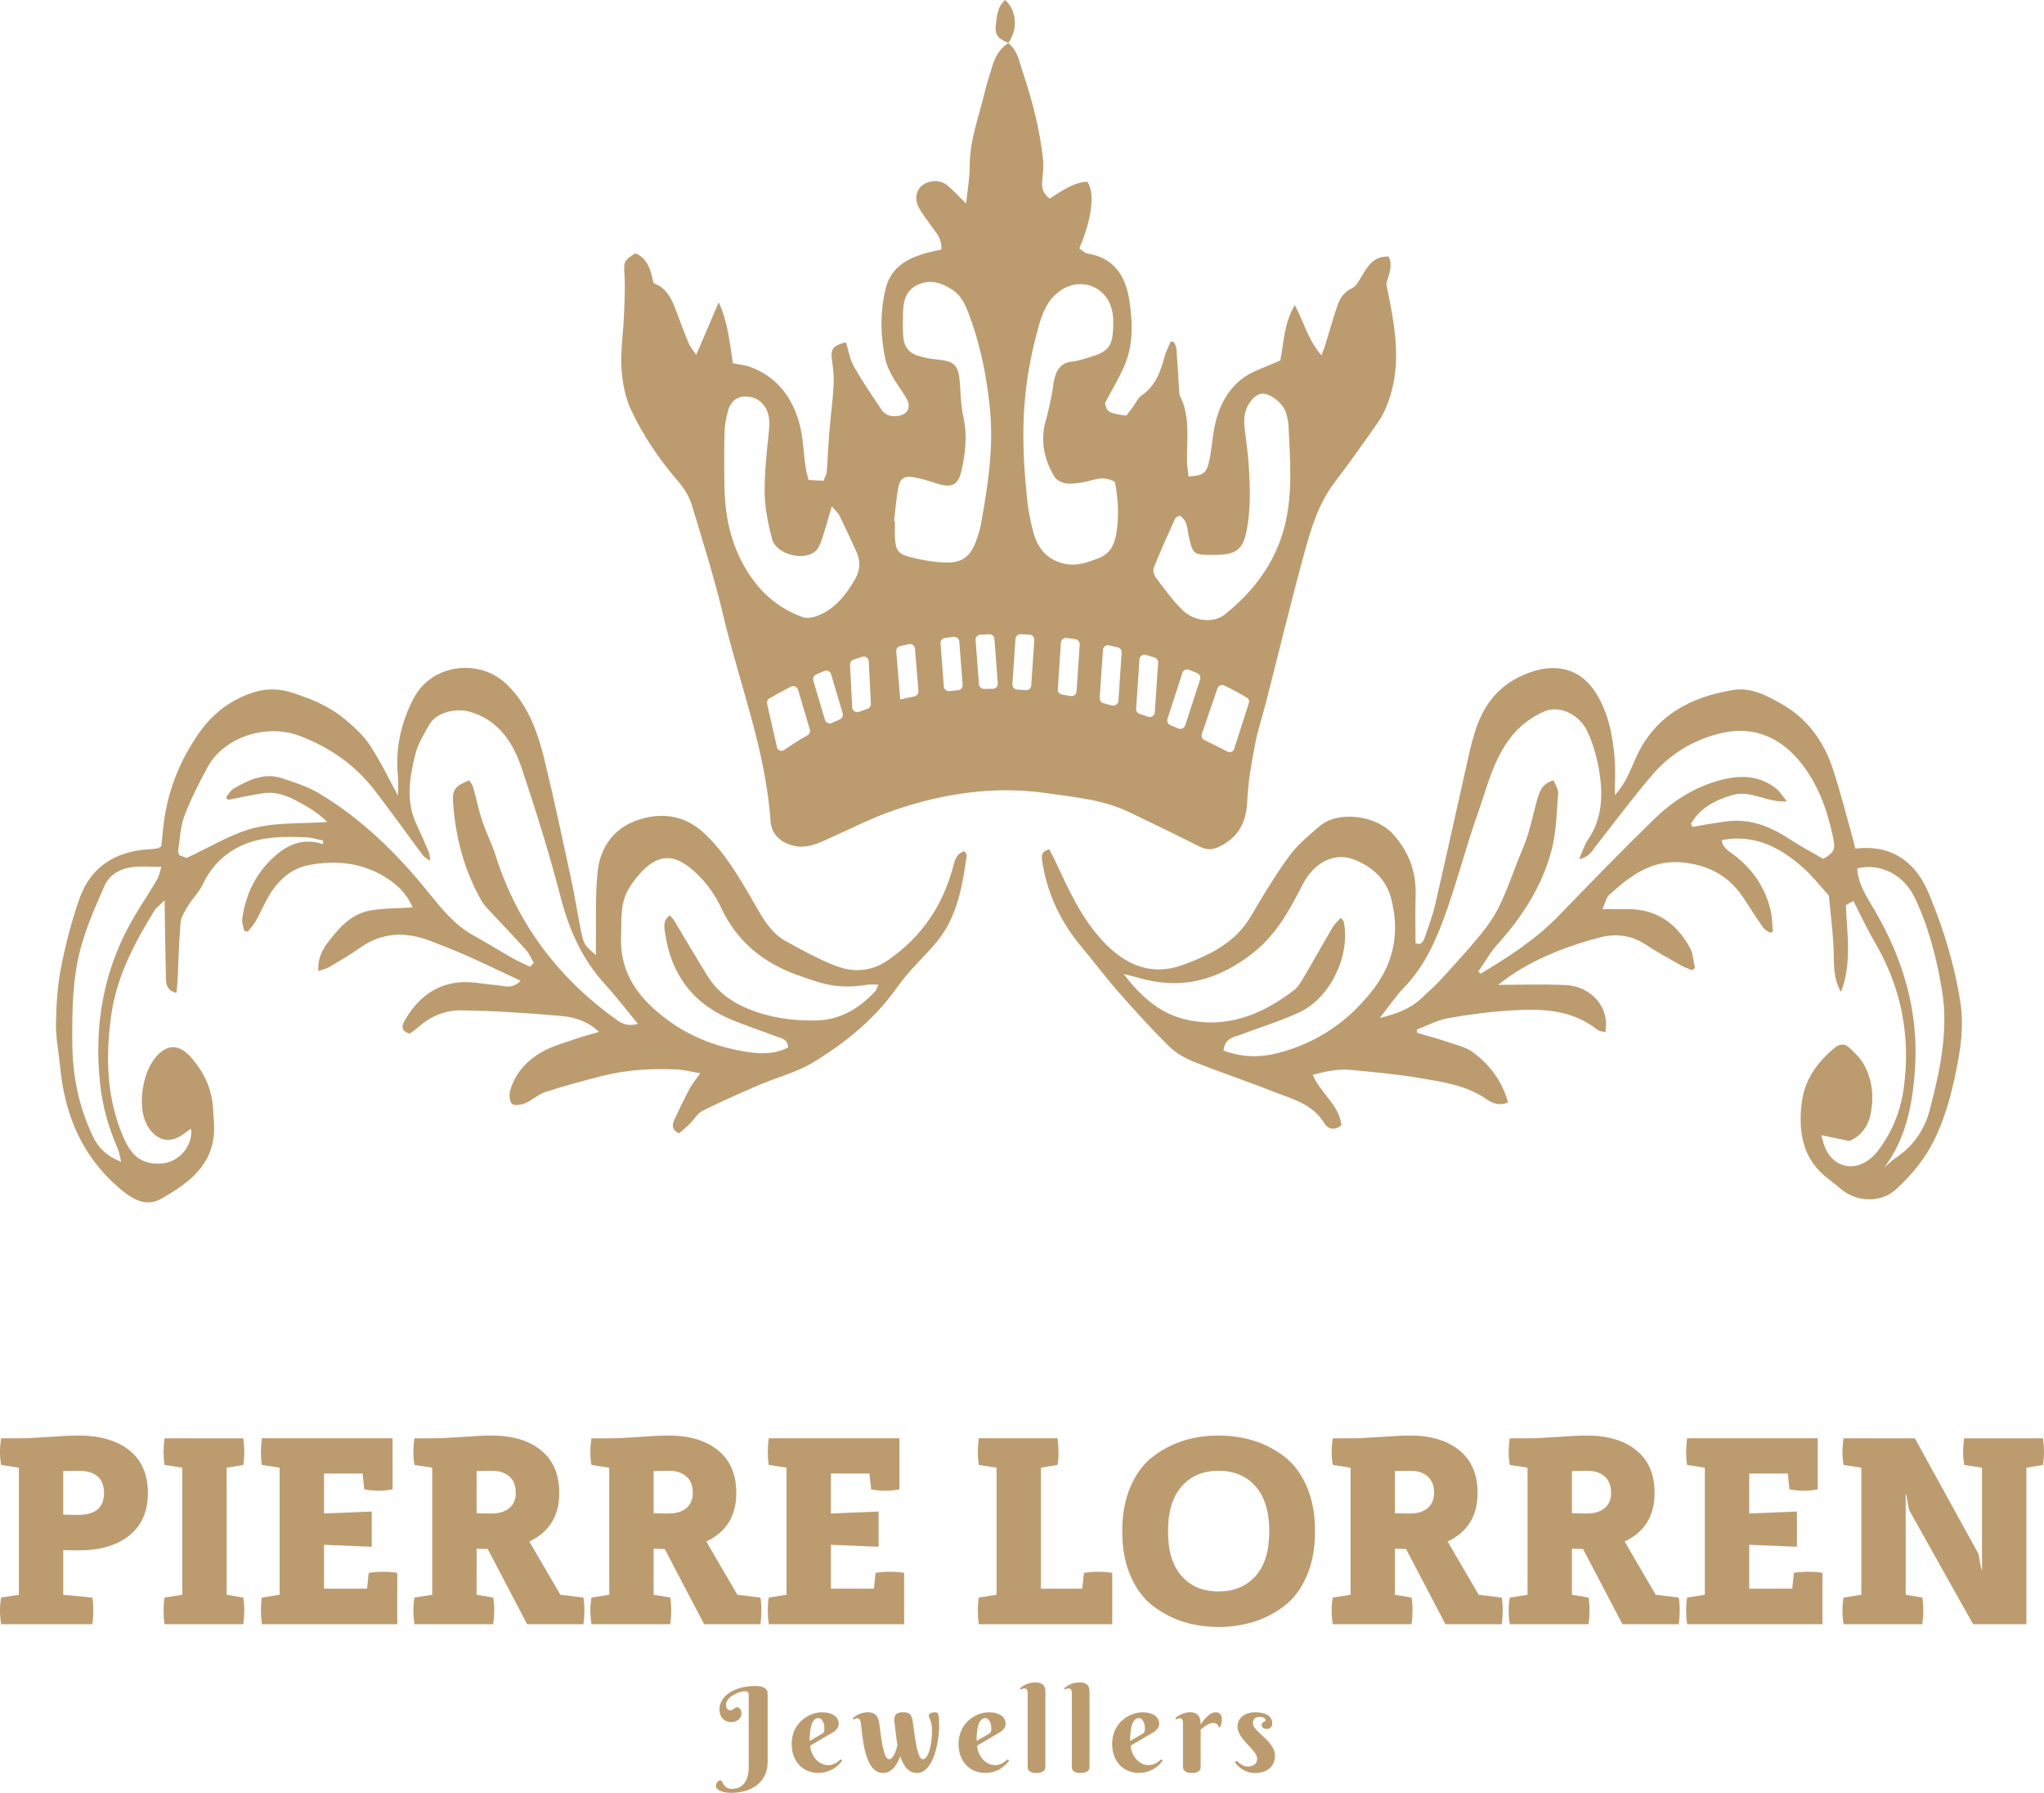<?xml version="1.0" encoding="UTF-8"?>
<svg id="Layer_2" data-name="Layer 2" xmlns="http://www.w3.org/2000/svg" viewBox="0 0 1597.49 1401.19">
  <defs>
    <style>
      .cls-1 {
        fill: #bc9c6f;
      }
    </style>
  </defs>
  <g id="Layer_1-2" data-name="Layer 1">
    <g>
      <g>
        <path class="cls-1" d="m1083.48,222.01c1.06-5.74,5.63-13.19,1.89-21.51-11.44-.55-16.26,7.2-21.06,15.24-2.09,3.49-4.3,7.9-7.59,9.46-6.48,3.06-9.66,8.08-11.68,14.19-3.31,10.02-6.22,20.18-9.34,30.26-.68,2.19-1.53,4.32-2.89,8.12-10.59-12.16-13.86-26.41-20.8-39.3-8.88,14.39-8.58,30.7-11.44,43.2-11.47,5.37-22.05,8.28-30.02,14.52-12.55,9.81-19.07,24.18-21.8,39.95-1.43,8.32-2.03,16.8-3.89,25.01-2.02,8.9-5,10.69-15.98,11.21-.4-3.96-1.1-8.01-1.17-12.07-.32-17.12,2.79-34.57-5.51-50.85-.75-1.47-.57-3.45-.69-5.21-.68-10.53-1.24-21.07-2.05-31.59-.14-1.83-1.27-3.58-1.94-5.37-.81-.15-1.62-.3-2.43-.46-1.66,3.92-3.77,7.7-4.88,11.76-3.19,11.7-6.87,22.82-17.66,30.23-3.27,2.25-5.09,6.59-7.6,9.94-1.63,2.18-3.32,4.31-4.69,6.09-13.96-1.95-15.16-2.84-16.67-9.74,6.19-12.01,12.49-21.8,16.45-32.46,5.89-15.87,5.05-32.77,2.39-49.12-2.99-18.37-12.3-32.12-32.54-35.41-2.33-.38-4.36-2.62-6.36-3.88,9.97-23.44,12.37-43.73,6.23-52.27-11.15.69-19.94,7.31-29.35,13.26-4.93-3.58-6.51-7.98-5.87-13.82.66-5.91,1.24-12,.56-17.86-2.67-23.14-8.46-45.62-15.9-67.64-2.64-7.82-3.91-16.61-11.22-22.18l.15-.11c-6.95,4.4-10.59,11.03-12.77,18.71-1.72,6.1-3.93,12.07-5.38,18.23-4.69,19.82-12.2,39.01-12.15,59.89.02,9.26-1.75,18.54-2.79,28.63-5.47-5.33-9.87-10.25-14.92-14.37-5.55-4.53-14.23-3.98-19.67.47-4.26,3.49-5.85,10.08-2.62,16.47,2.82,5.58,6.94,10.52,10.59,15.67,3.59,5.06,7.96,9.77,7.26,17.75-4.81,1.12-9.6,1.92-14.17,3.37-14.36,4.56-25.83,11.65-29.6,28.13-4.11,17.95-3.85,35.5-.13,53.36,2.48,11.88,10.09,20.77,16.21,30.59,4.77,7.68,1.54,13.88-7.31,14.73-5.06.49-9.21-1.17-11.93-5.26-7.37-11.11-14.94-22.14-21.46-33.74-3.17-5.65-4.19-12.5-6.17-18.77-10.45,2.69-12.18,5.54-10.84,14.45.98,6.51,1.56,13.22,1.18,19.78-.7,12.26-2.38,24.45-3.37,36.69-.83,10.18-1.14,20.39-1.97,30.57-.18,2.23-1.59,4.36-2.53,6.79-4.09-.22-7.51-.4-11.71-.63-.83-3.58-1.83-6.88-2.31-10.25-1.58-11.14-1.79-22.63-4.68-33.4-5.54-20.66-17.43-36.8-38.31-44.59-4.16-1.55-8.75-1.97-13.79-3.04-2.49-16.13-3.99-32.27-11.05-47.57-5.54,12.9-11.07,25.8-17.63,41.08-3.03-4.58-4.84-6.57-5.8-8.91-3.47-8.45-6.78-16.97-9.89-25.56-3.43-9.48-7.77-18.11-17.59-21.56-2.32-9.96-4.38-19.24-14.22-23.38-9.34,5.79-9.15,6.86-8.58,16.36.66,10.77.07,21.65-.38,32.46-.56,13.69-2.74,27.43-1.94,41.01.65,11.06,2.88,22.74,7.53,32.69,9.55,20.41,22.29,39.04,37.15,56.21,4.47,5.17,8.33,11.59,10.31,18.09,8.69,28.62,17.66,57.22,24.55,86.3,12.64,53.35,33.1,104.9,36.92,160.33.71,10.31,7.27,16.97,17.97,19.58,8.99,2.19,16.62-.72,24.4-4.14,18.05-7.95,35.64-17.21,54.23-23.58,38.72-13.26,78.64-19.23,119.61-13.29,21.91,3.17,44.18,5.07,64.55,14.97,18.05,8.76,36.17,17.39,54.06,26.46,5.53,2.8,10.14,3.17,15.9.38,15.05-7.28,21.16-19,21.88-35.49.64-14.67,3.25-29.32,5.97-43.79,2.14-11.38,5.87-22.46,8.75-33.72,9.85-38.54,19.16-77.22,29.65-115.58,5.36-19.61,11.13-39.28,23.81-56.01,11.69-15.42,22.94-31.18,34-47.05,3.37-4.84,5.99-10.39,8.04-15.96,11.12-30.27,5-60.25-1.51-92.15Zm-496.34,229.19c-15.01-21.46-20.49-45.25-20.92-70.71-.25-14.45-.31-28.92.08-43.36.15-5.55,1.36-11.19,2.85-16.57,1.61-5.81,5.6-10.09,11.89-10.56,6.17-.46,11.89,1.41,15.85,6.63,4.32,5.68,4.84,12.04,4.15,19.05-1.61,16.46-3.64,32.99-3.42,49.46.16,12.14,2.72,24.46,5.85,36.27,3.08,11.63,24.14,17.34,33.49,9.65,2.49-2.06,4.07-5.69,5.16-8.9,2.8-8.23,5.09-16.64,7.99-26.37,2.59,3.03,4.8,4.8,5.94,7.11,4.67,9.46,9.09,19.05,13.44,28.66,3.28,7.25,2.74,14.35-1.29,21.26-7.04,12.09-15.45,22.9-28.85,28.29-3.65,1.47-8.6,2.43-12.07,1.18-16.59-6.02-29.78-16.27-40.14-31.09Zm43.91,123.51c-8.32,4.67-14.42,8.75-18.17,11.44-2.11,1.51-5.07.38-5.65-2.14l-7.75-34.16c-.35-1.55.34-3.15,1.72-3.94,5.66-3.27,11.3-6.34,16.92-9.24,2.2-1.14,4.89.02,5.59,2.39l9.2,31.09c.52,1.76-.26,3.66-1.86,4.56Zm25.31-12.46c-2.14.92-4.21,1.84-6.22,2.76-2.18,1-4.73-.17-5.42-2.46l-9.07-30.63c-.56-1.89.36-3.91,2.15-4.72,2.14-.95,4.27-1.88,6.4-2.79,2.17-.92,4.66.25,5.33,2.51l9.06,30.58c.57,1.92-.39,3.96-2.23,4.75Zm21.6-8.23c-2.28.76-4.5,1.54-6.68,2.33-2.49.9-5.14-.87-5.27-3.51l-1.65-33.31c-.08-1.74.98-3.34,2.63-3.92,2.28-.8,4.55-1.57,6.82-2.31,2.48-.81,5.04.95,5.17,3.56l1.65,33.23c.09,1.76-1,3.36-2.67,3.93Zm36.71-9.76c-3.79.75-7.48,1.57-11.08,2.42h-.01l-3.11-37.55c-.16-1.94,1.12-3.72,3.01-4.16,2.28-.54,4.56-1.05,6.83-1.54,2.33-.5,4.57,1.15,4.77,3.53l2.74,33.11c.16,2-1.19,3.8-3.15,4.19Zm34.06-4.79c-2.27.19-4.52.41-6.74.64-2.21.24-4.17-1.4-4.34-3.62l-2.57-33.72c-.16-2.08,1.33-3.93,3.4-4.21,2.3-.3,4.6-.59,6.88-.84,2.23-.25,4.22,1.39,4.39,3.62l2.58,33.9c.16,2.16-1.45,4.05-3.6,4.23Zm-9.64-99.83c-9.38-.3-18.86-1.98-27.98-4.3-9.31-2.37-11.19-5.63-11.66-15.13-.21-4.22-.03-8.46-.03-12.68-.22-.02-.44-.05-.67-.08.98-8.37,1.67-16.78,3.03-25.09,1.4-8.55,4.73-10.85,13.21-9.21,5.83,1.12,11.58,2.86,17.23,4.75,10.94,3.65,16.58,1.41,19.08-9.41,3.25-14.08,4.86-28.3,1.58-42.85-1.83-8.14-2.07-16.69-2.6-25.07-.99-15.34-3.82-18.35-18.73-19.7-4.18-.38-8.36-1.22-12.41-2.3-8.48-2.26-12.53-6.89-13.2-15.62-.48-6.3-.29-12.67-.15-19,.2-9.26,2.45-17.43,12.01-21.63,9.92-4.36,18.65-1.02,26.78,4.36,7.43,4.91,10.56,13.06,13.46,21,8.5,23.24,13.21,47.16,15.65,71.92,3.02,30.68-1.7,60.32-7.02,90.1-.73,4.13-2.11,8.18-3.47,12.17-4.36,12.72-10.9,18.19-24.11,17.77Zm36.8,98.71c-2.28,0-4.55.02-6.79.06-2.09.04-3.84-1.55-4-3.64l-2.62-34.53c-.17-2.21,1.52-4.12,3.74-4.24,2.31-.13,4.6-.22,6.88-.3,2.12-.07,3.93,1.53,4.09,3.64l2.64,34.77c.17,2.29-1.64,4.24-3.94,4.24Zm32.46-38.16l-2.39,35.53c-.15,2.19-2.05,3.84-4.24,3.67-2.27-.18-4.52-.33-6.76-.47-2.19-.13-3.84-2.01-3.7-4.19l2.38-35.36c.15-2.12,1.95-3.75,4.07-3.68,2.32.08,4.62.18,6.9.3,2.21.11,3.89,2,3.74,4.2Zm35.49,3.55l-2.46,36.63c-.16,2.35-2.32,4.03-4.64,3.61-2.25-.41-4.49-.8-6.71-1.16-2.01-.32-3.44-2.12-3.3-4.15l2.45-36.4c.15-2.27,2.19-3.95,4.45-3.65,2.31.3,4.59.61,6.85.95,2.04.3,3.5,2.11,3.36,4.17Zm-11.09-62.98c-13.55-2.7-21.52-11.48-25-24.36-2.1-7.79-3.85-15.76-4.71-23.76-2.43-22.69-3.98-45.31-2.87-68.32,1.14-23.83,5.26-46.79,11.67-69.51,2.87-10.2,6.72-19.97,15.7-26.8,16.55-12.58,38.46-4.19,41.94,16.31.64,3.79.66,7.73.53,11.58-.5,14.73-3.82,18.96-18.11,23.18-4.72,1.4-9.48,3.05-14.32,3.54-7.61.76-11.21,5.5-13.07,11.91-1.37,4.69-1.61,9.71-2.62,14.53-1.34,6.43-2.63,12.9-4.47,19.22-4.63,15.93-1.45,30.77,6.78,44.49,1.77,2.94,7.07,5.18,10.77,5.23,6.53.08,13.24-1.21,19.57-2.99,5.8-1.63,10.95-1.69,16.88,1.67,2.59,14.2,3.31,27.77.84,41.4-1.54,8.46-5.27,15.02-13.95,18.33-8.33,3.16-16.54,6.15-25.56,4.35Zm41.33,107.07c-.17,2.49-2.58,4.19-4.98,3.53-2.24-.61-4.47-1.2-6.68-1.77-1.84-.47-3.08-2.19-2.95-4.08l2.53-37.54c.16-2.4,2.43-4.1,4.78-3.59,2.31.5,4.58,1.02,6.82,1.55,1.88.45,3.16,2.18,3.03,4.1l-2.55,37.8Zm28.45,8.91c-.18,2.6-2.79,4.32-5.25,3.45-2.22-.78-4.43-1.55-6.63-2.28-1.71-.57-2.81-2.21-2.69-4.01l2.59-38.57c.17-2.53,2.64-4.24,5.06-3.52,2.3.69,4.55,1.38,6.77,2.08,1.74.55,2.88,2.22,2.76,4.03l-2.61,38.82Zm35.43-25.76l-11.67,35.96c-.71,2.19-3.14,3.31-5.27,2.42-2.11-.89-4.22-1.75-6.32-2.59-1.92-.77-2.91-2.91-2.27-4.87l11.67-35.95c.7-2.16,3.09-3.29,5.2-2.45,2.22.88,4.36,1.76,6.44,2.63,1.89.78,2.85,2.89,2.22,4.85Zm38.08,18.45l-11.5,35.91c-.69,2.14-3.14,3.15-5.13,2.11-6.07-3.18-12.09-6.18-18.03-9-1.81-.86-2.71-2.94-2.05-4.84l12.16-35.56c.77-2.25,3.35-3.31,5.49-2.25,8.44,4.18,14.38,7.57,17.47,9.41,1.45.86,2.11,2.61,1.59,4.22Zm27.85-137.75c-7.3,28.36-24.19,50.59-46.73,68.63-8.63,6.91-23.82,5.52-33.04-3.56-7.71-7.59-14.12-16.55-20.7-25.22-1.5-1.97-2.55-5.71-1.71-7.79,5.22-13,10.98-25.79,16.75-38.56.46-1.01,2.25-1.43,3.54-2.19,6.29,3.85,5.83,10.45,7.05,15.99,3.09,14.03,3.71,14.76,18.1,14.7,1.76-.01,3.52-.01,5.28-.07,13.85-.47,18.99-4.69,21.71-18.17,3.8-18.84,2.89-37.84,1.41-56.81-.66-8.41-2.05-16.75-2.93-25.15-.29-2.78-.25-5.66.11-8.43,1.13-8.65,7.47-16.7,13.36-17.33,6.28-.67,16.59,7.19,18.95,14.77,1.03,3.34,1.86,6.87,2.02,10.35,1.16,26.38,3.51,52.88-3.17,78.84Z"/>
        <path class="cls-1" d="m1450.02,663.27c19.09-2.36,34.7,2.93,46.51,16.61,4.94,5.73,8.65,12.87,11.57,19.93,11.17,27.09,19.72,55.14,24.12,84.03,2.08,13.64,1.1,28.27-1.31,41.95-3.91,22.12-9.03,44.14-18.95,64.67-7.34,15.19-17.93,27.84-30.15,39.1-11.44,10.55-30.33,10.2-42.53.1-3.52-2.92-7.08-5.8-10.71-8.59-19.68-15.13-23.12-35.88-20.49-58.79,2.11-18.3,12.07-31.88,25.72-43.33,3.86-3.24,7.87-3.54,11.41-.22,4.06,3.81,8.36,7.76,11.11,12.49,7.01,12.05,8.35,25.41,5.8,38.91-1.84,9.78-7.27,17.45-16.71,21.64-7.08-1.48-14.01-2.93-21.94-4.59.79,2.91,1.07,3.9,1.32,4.9,5.82,22.32,28.49,26.35,43.12,7.03,10.66-14.06,17.25-30.02,19.76-47.22,5.99-41.11-1.44-79.81-22.58-115.83-6.04-10.28-11.02-21.18-16.57-31.95-2.2,1.24-4.13,2.33-5.91,3.34,1.01,22.77,4.86,45.63-3.79,67.8-7.02-12.03-5.1-25.02-5.93-37.69-.85-12.95-2.42-25.86-3.56-37.69-7.09-7.75-12.94-15.37-20-21.63-17.89-15.86-37.82-26.6-63.77-21.64,1.02,6.6,6.11,8.89,10.03,11.89,14.24,10.91,23.76,24.96,28.1,42.29,1.39,5.56,1.33,11.49,1.93,17.25-.73.33-1.47.66-2.2.99-1.78-1.27-4.06-2.19-5.24-3.88-5.06-7.19-9.88-14.56-14.62-21.97-10.89-17.04-25.53-26.23-46.41-28.89-25.8-3.28-42.78,10.01-59.66,25.28-2.15,1.95-2.7,5.67-5.04,10.95,8.31,0,14.19-.01,20.07,0,22.42.05,37.99,11.38,48.32,30.35,2.49,4.57,2.61,10.43,3.82,15.7-.76.57-1.51,1.15-2.27,1.72-2.99-1.31-6.12-2.36-8.94-3.97-9.18-5.22-18.49-10.26-27.28-16.08-11.43-7.57-23.62-8.79-36.38-5.41-29.09,7.7-56.57,18.92-78.86,36.88,16.78,0,34.99-.7,53.13.19,18.52.91,34.55,16.58,30.55,36.92-2.21-.72-4.75-.87-6.37-2.16-19.74-15.69-43-16.4-66.38-15-16.82,1.01-33.64,3.18-50.23,6.12-8.36,1.48-16.21,5.85-24.29,8.91.05.83.11,1.66.16,2.49,7.57,2.24,15.22,4.24,22.69,6.79,7.22,2.46,15.26,4.14,21.16,8.54,13.08,9.75,22.76,22.49,27.27,39.13-7,2.93-12.55.41-16.84-2.56-16.01-11.09-34.65-13.54-52.94-16.64-17.66-2.99-35.58-4.57-53.43-6.26-9.79-.92-19.34,1.18-29.43,3.83,6.2,14.68,20.76,23.57,22.42,39.46-5.77,4.53-10.57,2.9-13.35-1.63-9.57-15.62-26.26-19.26-41.4-25.26-19.93-7.9-40.33-14.64-60.23-22.62-7.06-2.83-14.28-6.78-19.62-12.05-13.75-13.57-26.76-27.92-39.53-42.43-9.99-11.35-19.03-23.53-28.74-35.13-16.19-19.33-26.87-41.15-30.81-66.16-.68-4.29-1.75-8.49,5.34-10.42,1.49,2.88,3.12,5.79,4.53,8.81,10.27,22.01,20.03,44.13,36.89,62.47,17.37,18.89,38.07,28.02,62.32,19.3,20.96-7.54,41.65-17.3,53.93-38.37,9.38-16.11,19.11-32.12,30.06-47.17,6.3-8.66,15.08-15.62,23.19-22.85,14.23-12.68,43.97-8.83,57.11,5.29,13.09,14.07,18.91,30.05,18.29,48.97-.39,11.9-.07,23.83-.07,36.76,3.77,2.15,6-.58,7.36-4.67,2.78-8.35,5.99-16.62,7.97-25.16,7.64-32.92,14.79-65.95,22.28-98.91,2.96-13.03,5.48-26.25,9.71-38.89,5.62-16.8,15.72-30.89,31.81-39.3,6.74-3.52,14.29-6.41,21.76-7.43,18.25-2.5,32,5.01,41.36,21.06,9.14,15.68,12.12,32.91,13.47,50.54.63,8.26.11,16.61.11,27.21,9.12-9.91,12.29-20.34,16.75-29.99,14.94-32.29,42.28-46.74,75.57-52.15,14.02-2.28,26.27,4.23,37.91,10.85,19.89,11.31,32.77,28.78,39.89,50.16,5.78,17.32,10.19,35.11,15.17,52.69.89,3.03,1.55,6.07,2.59,10.29Zm-128.46-19.51c.4.85.81,1.71,1.21,2.56,4.39-.79,8.76-1.71,13.17-2.35,6.95-1,13.92-2.54,20.88-2.54,15.24,0,28.7,5.72,41.33,14.07,8.77,5.8,18.14,10.68,26.87,15.75,8.74-5.34,9.72-7.07,7.42-17.8-4.63-21.61-12.22-42.24-26.56-59.28-15.1-17.94-35.4-26.49-58.46-21.67-21.66,4.53-41.03,15.64-55.66,32.65-15.49,18.02-29.67,37.16-44.35,55.88-3.16,4.03-5.47,8.94-13.3,10.44,2.69-5.97,4.15-11.05,6.98-15.2,11.13-16.33,11.81-34.49,8.92-52.86-1.68-10.64-4.65-21.44-9.12-31.21-6.49-14.18-22.4-21.3-33.94-16.22-11.06,4.87-20.34,12.14-27.65,22.17-12.86,17.64-17.56,38.62-24.64,58.54-8.48,23.87-14.83,48.5-23.13,72.44-7.84,22.62-16.89,44.76-34.05,62.53-6.5,6.73-11.77,14.64-19.17,23.99,13.58-3.43,24.1-7.39,32.69-15.55,5.36-5.09,11-9.93,15.93-15.41,11.75-13.05,23.86-25.87,34.53-39.78,13.89-18.1,19.46-40.5,28.44-61.08,5.44-12.46,7.84-26.24,11.64-39.42,1.78-6.18,3.96-12.07,12.66-14.58,1.29,3.43,3.83,6.85,3.58,10.06-1.12,14.68-1.35,29.73-4.97,43.86-7.3,28.48-22.99,52.68-42.61,74.49-5.69,6.33-9.89,14.01-14.77,21.07.59.55,1.18,1.1,1.77,1.66,21.87-13.09,43.2-26.84,61.19-45.45,24.71-25.56,49.46-51.1,74.96-75.86,13.43-13.03,29.06-23.23,47.43-28.86,16.7-5.12,32.61-5.97,47.17,5.32,2.98,2.31,5.01,5.85,8.63,10.2-16.1,1.09-28.14-9.15-42.52-4.95-13.88,4.05-25.33,10.08-32.5,22.39Zm-365.29,177.3c14.61,5.56,29.24,5.54,43.62,1.68,30.62-8.2,55.43-25.47,74.38-50.86,15.79-21.15,19.61-44.82,12.86-70.08-4.04-15.13-15.07-24.64-28.99-30.06-15.17-5.91-31.15,2.28-39.9,19.31-9.96,19.37-20.12,38.48-37.53,52.59-26.88,21.79-56.54,30.65-90.59,20.62-3.35-.99-6.78-1.7-11.94-2.98,13.33,17.17,27.49,30.08,46.54,34.99,32.6,8.4,60.93-2.71,86.55-22.35,3.48-2.66,5.85-7.01,8.15-10.92,7.51-12.72,14.67-25.65,22.18-38.38,1.56-2.65,4.05-4.76,6.25-7.28,1.53,1.82,2.25,2.29,2.37,2.88,5.46,26.22-10.37,59.74-34.78,71-14.93,6.89-30.78,11.8-46.24,17.54-5.49,2.04-11.96,2.8-12.93,12.3Zm516.28,91.52c2.92-2.5,5.6-5.35,8.79-7.44,13.98-9.17,23.02-22.62,26.96-37.99,7.77-30.26,14.68-60.78,9.53-92.69-4.07-25.21-10.37-49.57-21.23-72.65-8.52-18.12-27.15-27.63-45.07-23.08.69,12.43,7.55,22.39,13.53,32.59,22.44,38.3,34.62,79.5,31.63,123.92-1.84,27.22-6.75,54.32-24.14,77.34Z"/>
        <path class="cls-1" d="m126.05,661.31c.4-3.83.92-8.3,1.34-12.77,2.62-27.98,12.43-53.43,28.54-76.19,10.13-14.32,23.68-24.97,40.69-30.75,10.05-3.42,20.21-3.76,30.12-.71,15.53,4.78,30.65,10.98,43.23,21.54,7.18,6.03,14.41,12.67,19.45,20.45,8.49,13.09,15.25,27.31,21.62,38.99,0-3.45.46-9.47-.08-15.4-1.98-21.67,2.32-41.8,12.55-61.08,14.12-26.61,51.2-31.06,72.39-10.69,17.05,16.39,24.41,37.73,29.78,59.72,7.5,30.76,14.03,61.77,20.71,92.73,2.96,13.75,5.08,27.69,7.92,41.47,1.96,9.52,2.8,10.41,11.4,17.77,0-4.26-.05-7.18.01-10.1.35-18.61-.65-37.37,1.45-55.78,2.24-19.61,13.85-34.43,33.02-40.22,17.99-5.43,35.38-2.91,50.13,10.88,16,14.96,26.74,33.49,37.56,52.07,3.9,6.7,7.56,13.62,12.25,19.74,3.55,4.64,7.99,9.19,13.02,12,12.89,7.2,25.95,14.38,39.66,19.74,14.28,5.58,28.25,4.81,41.97-4.81,26.1-18.32,42.37-42.75,50.3-73.22,1.26-4.83,2.52-9.59,8.68-11.44.64,1.17,1.94,2.41,1.79,3.45-3.38,23.43-7.17,46.86-22.42,66.15-6.53,8.26-14.29,15.54-21.28,23.45-3.96,4.48-7.72,9.18-11.19,14.05-17.27,24.25-40,42.68-65.02,57.87-13.04,7.92-28.52,11.76-42.71,17.87-14.84,6.39-29.61,12.97-44.06,20.17-3.81,1.9-6.2,6.53-9.43,9.71-2.89,2.84-6.04,5.41-8.74,7.8-5.99-2.83-5.38-6.79-3.74-10.41,3.77-8.29,7.77-16.49,12.03-24.54,1.93-3.65,4.69-6.86,8.32-12.05-7.22-1.18-12.87-2.7-18.58-2.94-19.41-.83-38.76.18-57.68,4.97-14.99,3.8-29.95,7.84-44.66,12.57-5.55,1.79-10.16,6.33-15.61,8.67-3.19,1.37-8.37,2.39-10.48.76-2.05-1.59-2.51-7.09-1.62-10.3,3.9-13.95,13.39-24.02,25.66-30.79,8.19-4.52,17.55-6.96,26.48-10.08,5.26-1.84,10.68-3.19,17.36-5.15-9.01-8.46-19.25-11.55-29.38-12.43-26.27-2.31-52.64-4.11-78.99-4.39-11.84-.13-23.38,4.64-32.73,12.97-2.29,2.03-4.87,3.73-6.87,5.24-6.18-1.83-6.62-5.29-4.4-9.31,9.77-17.73,24.05-29.58,44.78-30.94,8.99-.59,18.13,1.67,27.23,2.27,5.83.39,12.21,3.9,19.03-3.4-14.56-6.81-28.06-13.34-41.75-19.45-9.3-4.15-18.81-7.85-28.32-11.51-19.2-7.4-37.68-7.27-55.2,5.11-7.74,5.46-15.97,10.23-24.11,15.1-2.19,1.31-4.85,1.85-8.61,3.22-1-13.68,6.62-21.62,13.39-29.86,7.13-8.68,15.98-15.5,27.01-17.49,10.42-1.88,21.22-1.63,33.23-2.41-4.86-11.48-12.62-18.13-21-23.43-18.49-11.72-39.42-13.63-60.18-9.65-14.68,2.81-25.39,13.24-32.59,26.57-3.18,5.89-5.94,12.01-9.24,17.83-1.57,2.77-3.94,5.1-5.94,7.63-.91-.22-1.82-.45-2.73-.67-.54-3.14-1.92-6.41-1.49-9.42,2.68-19.1,10.55-35.57,25.15-48.67,10.91-9.8,22.98-14.58,37.96-9.66.05-.93.1-1.85.16-2.78-4.4-.88-8.77-2.34-13.2-2.53-20.15-.85-40.24-.86-58.19,10.55-10.07,6.41-17.39,14.99-22.53,25.91-2.9,6.17-8.11,11.21-11.74,17.1-2.49,4.05-5.38,8.55-5.79,13.06-1.33,14.71-1.57,29.51-2.29,44.27-.16,3.32-.57,6.62-.93,10.65-7.02-1.63-8.12-6-8.23-10.62-.44-18.64-.67-37.28-.98-55.93-.02-1.01,0-2.03,0-5.75-3.64,3.55-6.42,5.37-8,7.94-15.8,25.61-29.7,52.01-33.87,82.43-4.46,32.6-3.57,64.64,9.83,95.37,6.63,15.19,15.5,21.01,29.9,19.93,13.15-.99,24.49-13.82,22.75-27.18-2.6,1.83-4.72,3.34-6.87,4.81-10.34,7.07-19.84,4.26-26.59-6.06-8.74-13.36-5.59-41.15,5.96-54.81,8.53-10.1,17.92-10.23,26.92-.29,10.48,11.58,16.95,24.99,17.77,40.82.29,5.59.98,11.19.83,16.77-.78,27.58-20.33,41.44-41.01,53.33-13.1,7.54-24.43-.54-34.27-9.14-28.33-24.78-41.55-56.92-45.05-93.71-1.07-11.21-3.43-22.41-3.27-33.59.21-14.71,1.12-29.63,3.94-44.04,3.56-18.22,8.24-36.4,14.42-53.9,8.79-24.88,28.02-36.94,54.07-38.58,2.45-.15,4.89-.42,7.32-.77.57-.12,1.12-.75,2.56-1.68Zm288.24,94.28c.97-1.01,1.93-2.01,2.9-3.02-1.96-3.37-3.42-7.2-5.98-10.04-10.1-11.2-20.58-22.06-30.85-33.12-1.67-1.8-3.16-3.83-4.36-5.97-13.39-23.75-20.07-49.5-21.92-76.51-.68-9.96,1.87-12.77,12.52-17.02,1.02,1.59,2.58,3.16,3.1,5.02,2.47,8.7,4.22,17.63,7.06,26.21,3.1,9.34,7.65,18.21,10.63,27.59,17.03,53.68,49.28,95.98,94.85,128.6,5.23,3.75,10.16,4.59,16.33,2.87-9.04-10.93-17.16-21.56-26.12-31.41-17.79-19.54-27.78-42.47-34.37-67.93-8.64-33.38-18.98-66.37-29.87-99.11-6.93-20.84-18-39.07-41.57-45.6-10.96-3.03-25.85.97-31,10.07-4.23,7.47-9.02,15.07-11.03,23.23-4.47,18.15-7.71,36.67.91,54.82,3.32,7,6.44,14.1,9.4,21.26.91,2.2.98,4.75,1.44,7.14-3.5-1.57-5.4-3.55-7.03-5.74-12.17-16.4-24.02-33.05-36.49-49.21-15.43-20-35.37-33.9-59.09-42.74-25.46-9.49-58.77.8-71.73,24.97-6.64,12.39-13.1,25.02-18.02,38.15-3.14,8.37-3.36,17.84-4.77,26.84-.15.94.5,2.01.9,3.46,2.37.89,4.91,1.85,5.67,2.14,18.48-8.5,34.73-18.8,52.46-23.34,17.76-4.54,37-3.33,57.51-4.78-7.63-7.52-15.63-12.09-23.85-16.48-8.27-4.42-16.86-7.45-26.31-5.99-9.19,1.43-18.29,3.46-27.43,5.22-.5-.69-1.01-1.37-1.51-2.06,1.98-2.34,3.52-5.48,6.03-6.89,11.78-6.66,24.05-12.63,38.06-7.91,9.59,3.23,19.52,6.35,28.13,11.47,33.39,19.85,60.76,46.64,85.1,76.67,10.66,13.15,21.04,26.48,36.35,34.84,10.2,5.57,20.03,11.79,30.14,17.52,4.46,2.55,9.2,4.55,13.81,6.78Zm272.3,13.99c-3.65,0-6.38-.38-8.96.06-12.68,2.17-25.2,1.86-37.53-1.95-6.05-1.87-12.08-3.83-18.02-6.03-26.19-9.72-46.23-26.07-58.34-51.95-4.12-8.8-9.86-17.34-16.61-24.3-18.85-19.47-34.26-21.74-53.82,6.05-.4.57-.65,1.25-1.05,1.84-8.04,11.95-6.32,25.57-6.84,38.88-1.15,29.33,14.79,49.17,36.64,65.21,17.53,12.87,37.62,20.58,59.04,24.27,11.71,2.02,23.57,2.83,34.86-3.02-.39-6.78-5.59-7.19-9.61-8.73-12.48-4.78-25.27-8.83-37.47-14.22-28.42-12.58-44.21-35.02-48.95-65.46-.78-5.01-2.17-10.37,3.42-14.86,1.37,1.55,2.68,2.65,3.51,4.03,8.73,14.45,17.2,29.05,26.11,43.38,7.49,12.05,18.32,20.15,31.44,25.55,16.91,6.97,34.38,9.47,52.63,9.25,19.53-.24,34.22-9.24,46.94-22.8,1.08-1.13,1.48-2.88,2.61-5.2ZM94.67,908.03c-1.16-4.69-1.45-7.51-2.53-9.99-7.07-16.22-11.96-32.93-13.88-50.65-5.08-46.95,2.84-91.09,27.18-131.89,5.59-9.37,11.69-18.44,17.2-27.85,1.74-2.97,2.32-6.62,3.49-10.16-8.58,0-15.63-.68-22.51.16-9.52,1.16-18.03,5.8-21.95,14.68-6.93,15.7-13.92,31.61-18.45,48.1-6.64,24.2-6.87,49.31-6.73,74.37.15,25.76,5.03,50.2,16.2,73.51,4.4,9.17,10.83,15.26,21.98,19.72Z"/>
        <path class="cls-1" d="m788.11,33.6c-8.64-3.71-10.77-6.59-9.77-14.75.83-6.8,1.33-13.9,7.26-18.85,9.19,8.36,10.08,23.02,2.36,33.71l.15-.11Z"/>
      </g>
      <g>
        <path class="cls-1" d="m61.14,1211.71c-1.3,0-3.25-.03-5.85-.11-2.6-.07-4.55-.11-5.85-.11v34.91l22.77,2.17c1.01,6.36,1.01,13.3,0,20.82H.87c-1.16-7.51-1.16-14.45,0-20.82l13.88-2.17v-99.31l-13.88-2.17c-1.16-6.36-1.16-13.3,0-20.82h13.88c5.64,0,13.51-.36,23.63-1.08s17.71-1.08,22.77-1.08c17.05,0,30.39,3.87,40,11.6s14.42,18.83,14.42,33.28-4.81,25.37-14.42,33.18c-9.62,7.81-22.95,11.71-40.01,11.71Zm-11.71-62.02v34.04c2.6.15,6.5.22,11.71.22,13.44,0,20.17-5.71,20.17-17.13s-6.72-17.35-20.17-17.35c-1.3,0-3.25.04-5.85.11-2.6.08-4.56.11-5.86.11Z"/>
        <path class="cls-1" d="m177.15,1246.4l13.01,2.17c1.01,6.36,1.01,13.3,0,20.82h-61.58c-1.01-7.51-1.01-14.45,0-20.82l13.88-2.17v-99.31l-13.88-2.17c-1.01-6.36-1.01-13.3,0-20.82h61.58c1.01,7.52,1.01,14.46,0,20.82l-13.01,2.17v99.31Z"/>
        <path class="cls-1" d="m288.16,1229.27c7.51-1.16,14.96-1.16,22.33,0v40.11h-105.81c-1.01-7.51-1.01-14.45,0-20.82l13.88-2.17v-99.31l-13.88-2.17c-1.01-6.36-1.01-13.3,0-20.82h102.13v39.9c-7.23,1.45-14.6,1.45-22.12,0l-1.3-12.36h-30.14v31.22l37.29-1.52v27.54l-37.29-1.52v34.26h33.61l1.3-12.34Z"/>
        <path class="cls-1" d="m455.99,1248.57c1.01,6.36,1.01,13.3,0,20.82h-44.02l-30.79-58.76c-.87,0-2.31-.03-4.34-.11-2.03-.07-3.47-.11-4.34-.11v35.99l13.01,2.17c1.01,6.36,1.01,13.3,0,20.82h-61.58c-1.16-7.51-1.16-14.45,0-20.82l13.88-2.17v-99.31l-13.88-2.17c-1.16-6.36-1.16-13.3,0-20.82h13.88c5.64,0,13.51-.36,23.63-1.08s17.71-1.08,22.77-1.08c16.33,0,29.23,3.87,38.7,11.6s14.2,18.83,14.2,33.28c0,17.93-7.81,30.57-23.42,37.95l24.29,41.63,18.01,2.17Zm-83.48-98.88v32.96c2.6.15,6.5.22,11.71.22,5.92,0,10.55-1.41,13.88-4.23,3.32-2.82,4.99-6.76,4.99-11.82,0-5.64-1.66-9.94-4.99-12.9-3.33-2.96-7.95-4.45-13.88-4.45-1.3,0-3.25.04-5.85.11-2.61.08-4.56.11-5.86.11Z"/>
        <path class="cls-1" d="m594.33,1248.57c1.01,6.36,1.01,13.3,0,20.82h-44.02l-30.79-58.76c-.87,0-2.31-.03-4.34-.11-2.03-.07-3.47-.11-4.34-.11v35.99l13.01,2.17c1.01,6.36,1.01,13.3,0,20.82h-61.58c-1.16-7.51-1.16-14.45,0-20.82l13.88-2.17v-99.31l-13.88-2.17c-1.16-6.36-1.16-13.3,0-20.82h13.88c5.64,0,13.51-.36,23.63-1.08s17.71-1.08,22.77-1.08c16.33,0,29.23,3.87,38.7,11.6s14.2,18.83,14.2,33.28c0,17.93-7.81,30.57-23.42,37.95l24.29,41.63,18.01,2.17Zm-83.48-98.88v32.96c2.6.15,6.5.22,11.71.22,5.92,0,10.55-1.41,13.88-4.23,3.32-2.82,4.99-6.76,4.99-11.82,0-5.64-1.66-9.94-4.99-12.9-3.33-2.96-7.95-4.45-13.88-4.45-1.3,0-3.25.04-5.85.11-2.61.08-4.56.11-5.86.11Z"/>
        <path class="cls-1" d="m684.31,1229.27c7.51-1.16,14.96-1.16,22.33,0v40.11h-105.81c-1.01-7.51-1.01-14.45,0-20.82l13.88-2.17v-99.31l-13.88-2.17c-1.01-6.36-1.01-13.3,0-20.82h102.13v39.9c-7.23,1.45-14.6,1.45-22.12,0l-1.3-12.36h-30.14v31.22l37.29-1.52v27.54l-37.29-1.52v34.26h33.61l1.3-12.34Z"/>
        <path class="cls-1" d="m847.15,1229.27c7.51-1.16,14.89-1.16,22.12,0v40.11h-104.3c-1.01-7.51-1.01-14.45,0-20.82l13.88-2.17v-99.31l-13.88-2.17c-1.01-6.36-1.01-13.3,0-20.82h61.58c1.01,7.52,1.01,14.46,0,20.82l-13.01,2.17v94.54h32.31l1.3-12.35Z"/>
        <path class="cls-1" d="m925.32,1125.84c8.46-2.6,17.46-3.9,27-3.9s18.57,1.3,27.1,3.9,16.51,6.69,23.96,12.25c7.44,5.57,13.37,13.37,17.78,23.42s6.61,21.79,6.61,35.24-2.21,25.19-6.61,35.24c-4.41,10.05-10.34,17.85-17.78,23.42-7.45,5.57-15.43,9.65-23.96,12.25-8.53,2.6-17.56,3.9-27.1,3.9s-18.54-1.3-27-3.9-16.41-6.68-23.85-12.25c-7.45-5.56-13.37-13.37-17.78-23.42s-6.61-21.79-6.61-35.24,2.2-25.19,6.61-35.24c4.41-10.04,10.33-17.85,17.78-23.42,7.44-5.56,15.39-9.64,23.85-12.25Zm-1.84,105.93c7.08,8.02,16.7,12.03,28.84,12.03s21.79-4.01,28.95-12.03c7.16-8.02,10.73-19.7,10.73-35.02s-3.58-27.03-10.73-35.13c-7.16-8.09-16.8-12.14-28.95-12.14s-21.57,4.05-28.73,12.14c-7.16,8.1-10.73,19.81-10.73,35.13-.01,15.32,3.53,26.99,10.62,35.02Z"/>
        <path class="cls-1" d="m1173.7,1248.57c1.01,6.36,1.01,13.3,0,20.82h-44.02l-30.79-58.76c-.87,0-2.31-.03-4.34-.11-2.03-.07-3.47-.11-4.34-.11v35.99l13.01,2.17c1.01,6.36,1.01,13.3,0,20.82h-61.58c-1.16-7.51-1.16-14.45,0-20.82l13.88-2.17v-99.31l-13.88-2.17c-1.16-6.36-1.16-13.3,0-20.82h13.88c5.64,0,13.51-.36,23.63-1.08s17.71-1.08,22.77-1.08c16.33,0,29.23,3.87,38.7,11.6s14.2,18.83,14.2,33.28c0,17.93-7.81,30.57-23.42,37.95l24.29,41.63,18.01,2.17Zm-83.48-98.88v32.96c2.6.15,6.5.22,11.71.22,5.92,0,10.55-1.41,13.88-4.23,3.32-2.82,4.99-6.76,4.99-11.82,0-5.64-1.66-9.94-4.99-12.9-3.33-2.96-7.95-4.45-13.88-4.45-1.3,0-3.25.04-5.85.11-2.61.08-4.56.11-5.86.11Z"/>
        <path class="cls-1" d="m1312.04,1248.57c1.01,6.36,1.01,13.3,0,20.82h-44.02l-30.79-58.76c-.87,0-2.31-.03-4.34-.11-2.03-.07-3.47-.11-4.34-.11v35.99l13.01,2.17c1.01,6.36,1.01,13.3,0,20.82h-61.58c-1.16-7.51-1.16-14.45,0-20.82l13.88-2.17v-99.31l-13.88-2.17c-1.16-6.36-1.16-13.3,0-20.82h13.88c5.64,0,13.51-.36,23.63-1.08,10.12-.72,17.71-1.08,22.77-1.08,16.33,0,29.23,3.87,38.7,11.6s14.2,18.83,14.2,33.28c0,17.93-7.81,30.57-23.42,37.95l24.29,41.63,18.01,2.17Zm-83.48-98.88v32.96c2.6.15,6.5.22,11.71.22,5.92,0,10.55-1.41,13.88-4.23,3.32-2.82,4.99-6.76,4.99-11.82,0-5.64-1.66-9.94-4.99-12.9-3.33-2.96-7.95-4.45-13.88-4.45-1.3,0-3.25.04-5.85.11-2.61.08-4.56.11-5.86.11Z"/>
        <path class="cls-1" d="m1402.02,1229.27c7.51-1.16,14.96-1.16,22.33,0v40.11h-105.81c-1.01-7.51-1.01-14.45,0-20.82l13.88-2.17v-99.31l-13.88-2.17c-1.01-6.36-1.01-13.3,0-20.82h102.13v39.9c-7.23,1.45-14.6,1.45-22.12,0l-1.3-12.36h-30.14v31.22l37.29-1.52v27.54l-37.29-1.52v34.26h33.61l1.3-12.34Z"/>
        <path class="cls-1" d="m1596.73,1124.11c1.01,7.52,1.01,14.46,0,20.82l-13.01,2.17v122.29h-41.63l-50.09-89.33-2.17-11.93h-.43v78.28l13.01,2.17c1.01,6.36,1.01,13.3,0,20.82h-61.58c-1.16-7.51-1.16-14.45,0-20.82l13.88-2.17v-99.31l-13.88-2.17c-1.16-6.36-1.16-13.3,0-20.82h55.73l49.66,90.2,2.38,12.36h.43v-79.58l-13.88-2.17c-1.16-6.36-1.16-13.3,0-20.82h61.58Z"/>
      </g>
      <g>
        <path class="cls-1" d="m597.74,1387.54c-1.49,3.03-3.52,5.56-6.1,7.59-2.58,2.03-5.62,3.54-9.12,4.55s-7.25,1.51-11.24,1.51c-1.53,0-3-.13-4.42-.38-1.41-.25-2.66-.61-3.74-1.06-1.08-.45-1.94-.98-2.59-1.6s-.97-1.28-.97-2c0-.54.08-1.09.23-1.64s.38-1.06.68-1.51.67-.83,1.1-1.13c.44-.3.92-.45,1.46-.45.33,0,.62.17.88.5.25.33.52.74.79,1.24s.58,1.03.92,1.6c.35.57.8,1.1,1.35,1.6.56.5,1.22.91,2,1.24s1.76.5,2.93.5c2.31,0,4.3-.42,5.97-1.26,1.67-.84,3.04-2.03,4.12-3.56s1.88-3.36,2.41-5.47.79-4.44.79-6.96v-55.99c0-.66-.08-1.19-.22-1.58-.15-.39-.36-.7-.63-.92s-.59-.38-.97-.45c-.38-.08-.79-.11-1.24-.11-.66,0-1.48.11-2.46.32s-2,.53-3.09.95c-1.08.42-2.17.94-3.27,1.55-1.1.62-2.07,1.31-2.93,2.09-.86.78-1.55,1.65-2.09,2.61-.54.96-.81,2-.81,3.11,0,.96.13,1.73.38,2.3.25.57.55,1,.88,1.28.33.29.67.47,1.01.54.34.08.59.11.74.11.75,0,1.37-.13,1.85-.38s.92-.53,1.31-.81c.39-.29.76-.55,1.1-.81.34-.25.74-.38,1.19-.38.36,0,.74.08,1.15.25s.78.43,1.13.79c.34.36.64.83.88,1.42s.36,1.3.36,2.14c0,1.2-.23,2.24-.7,3.11s-1.07,1.6-1.8,2.18c-.74.59-1.58,1.02-2.52,1.31-.95.29-1.88.43-2.82.43-1.44,0-2.74-.25-3.9-.74-1.16-.5-2.14-1.18-2.95-2.05-.81-.87-1.43-1.89-1.85-3.06-.42-1.17-.63-2.42-.63-3.74,0-2.07.38-3.97,1.13-5.7s1.78-3.28,3.09-4.66c1.31-1.38,2.84-2.59,4.59-3.63s3.66-1.9,5.7-2.59c2.04-.69,4.17-1.21,6.4-1.55,2.22-.34,4.44-.52,6.67-.52,2.46,0,4.38.23,5.74.7,1.37.47,2.37,1.03,3.02,1.69.65.66,1.03,1.35,1.15,2.07s.18,1.32.18,1.8v52.98c0,4.04-.74,7.6-2.22,10.63Z"/>
        <path class="cls-1" d="m633.25,1364.3c0,.96.14,2,.43,3.13.28,1.13.7,2.26,1.24,3.4s1.21,2.23,2,3.27,1.71,1.96,2.75,2.77,2.18,1.46,3.45,1.94c1.26.48,2.64.72,4.14.72,1.05,0,2.03-.12,2.93-.36s1.74-.57,2.52-.99,1.53-.91,2.25-1.46c.72-.55,1.44-1.15,2.16-1.78l1.13,1.08c-.69.93-1.58,1.95-2.66,3.06-1.08,1.11-2.39,2.16-3.92,3.13-1.53.98-3.32,1.79-5.36,2.43-2.04.65-4.37.97-6.98.97s-5.16-.47-7.64-1.42c-2.48-.95-4.68-2.37-6.6-4.26-1.92-1.89-3.46-4.25-4.62-7.07s-1.73-6.13-1.73-9.91c0-2.73.34-5.24,1.04-7.52.69-2.28,1.63-4.34,2.82-6.17,1.19-1.83,2.57-3.44,4.14-4.82,1.58-1.38,3.24-2.53,4.98-3.45,1.74-.92,3.52-1.61,5.34-2.07s3.57-.7,5.25-.7c2.22,0,4.16.24,5.81.72s3.03,1.13,4.12,1.94c1.1.81,1.91,1.75,2.46,2.82.54,1.07.81,2.18.81,3.36,0,1.41-.41,2.68-1.22,3.81-.81,1.13-1.89,2.11-3.24,2.95l-17.8,10.48Zm9.05-9.15c.39-.24.71-.47.97-.7.25-.23.46-.5.61-.81s.26-.71.34-1.17c.07-.46.11-1.04.11-1.73,0-.75-.08-1.58-.25-2.5s-.44-1.78-.83-2.59c-.39-.81-.89-1.49-1.49-2.03s-1.32-.81-2.16-.81c-1.08,0-2,.32-2.77.97s-1.4,1.48-1.89,2.5c-.5,1.02-.89,2.19-1.17,3.49-.29,1.31-.5,2.62-.65,3.94s-.24,2.59-.27,3.81c-.03,1.22-.04,2.25-.04,3.09l9.49-5.46Z"/>
        <path class="cls-1" d="m728.42,1352.49c0-1.98-.13-3.62-.41-4.91-.27-1.29-.56-2.37-.88-3.22-.32-.86-.61-1.56-.88-2.12s-.41-1.07-.41-1.55c0-.45.18-.83.54-1.13s.79-.56,1.28-.77c.5-.21,1.01-.36,1.53-.45.53-.09.95-.14,1.28-.14.87,0,1.5.12,1.89.36s.71.71.95,1.4c.27.87.46,2.02.56,3.45.1,1.43.16,2.95.16,4.57,0,2.31-.13,4.85-.41,7.61-.27,2.76-.7,5.54-1.28,8.33-.58,2.79-1.34,5.5-2.25,8.11-.92,2.61-2.02,4.93-3.31,6.96s-2.78,3.65-4.46,4.87c-1.68,1.22-3.59,1.82-5.72,1.82-1.68,0-3.19-.34-4.53-1.01s-2.53-1.6-3.58-2.77c-1.05-1.17-1.97-2.54-2.77-4.12s-1.49-3.27-2.09-5.07c-.69,1.83-1.49,3.54-2.39,5.11-.9,1.58-1.9,2.95-3,4.12s-2.31,2.09-3.63,2.75-2.75.99-4.28.99c-1.89,0-3.57-.41-5.02-1.24-1.46-.83-2.74-1.95-3.85-3.38s-2.07-3.09-2.88-4.98-1.51-3.89-2.09-5.99c-.59-2.1-1.07-4.26-1.46-6.49s-.72-4.37-.99-6.44-.5-4.01-.68-5.81-.36-3.36-.54-4.68c-.21-1.2-.52-2.13-.92-2.79-.41-.66-1.09-.99-2.05-.99-.51,0-.95.09-1.31.27-.36.18-.75.44-1.17.77l-.95-1.13c.69-.57,1.46-1.13,2.32-1.69.86-.56,1.78-1.04,2.77-1.46.99-.42,2.06-.77,3.2-1.04,1.14-.27,2.34-.41,3.6-.41,1.8,0,3.26.31,4.37.92,1.11.62,1.99,1.38,2.64,2.3s1.1,1.9,1.37,2.95c.27,1.05.46,2,.58,2.84.54,4.54,1.07,8.53,1.6,11.98s1.09,6.34,1.69,8.67c.6,2.33,1.25,4.08,1.96,5.27.71,1.19,1.54,1.78,2.5,1.78.63,0,1.25-.27,1.85-.81s1.17-1.29,1.71-2.25c.54-.96,1.05-2.13,1.53-3.49s.9-2.88,1.26-4.53c-.3-1.65-.56-3.29-.77-4.91s-.4-3.18-.56-4.66-.32-2.88-.47-4.17-.32-2.43-.5-3.42c-.45-2.82-.19-4.94.79-6.35s2.94-2.12,5.88-2.12c1.29,0,2.38.11,3.27.34.88.23,1.62.65,2.21,1.26.59.62,1.06,1.46,1.42,2.52.36,1.07.65,2.43.86,4.08.57,4.5,1.13,8.53,1.67,12.07.54,3.54,1.11,6.53,1.71,8.96.6,2.43,1.25,4.29,1.96,5.56.71,1.28,1.54,1.91,2.5,1.91,1.02,0,1.97-.63,2.84-1.89s1.62-2.93,2.25-5,1.12-4.46,1.46-7.16c.36-2.68.53-5.47.53-8.36Z"/>
        <path class="cls-1" d="m763.69,1364.3c0,.96.14,2,.43,3.13.28,1.13.7,2.26,1.24,3.4s1.21,2.23,2,3.27,1.71,1.96,2.75,2.77,2.18,1.46,3.45,1.94c1.26.48,2.64.72,4.14.72,1.05,0,2.03-.12,2.93-.36s1.74-.57,2.52-.99,1.53-.91,2.25-1.46c.72-.55,1.44-1.15,2.16-1.78l1.13,1.08c-.69.93-1.58,1.95-2.66,3.06-1.08,1.11-2.39,2.16-3.92,3.13-1.53.98-3.32,1.79-5.36,2.43-2.04.65-4.37.97-6.98.97s-5.16-.47-7.64-1.42c-2.48-.95-4.68-2.37-6.6-4.26-1.92-1.89-3.46-4.25-4.62-7.07s-1.73-6.13-1.73-9.91c0-2.73.34-5.24,1.04-7.52.69-2.28,1.63-4.34,2.82-6.17,1.19-1.83,2.57-3.44,4.14-4.82,1.58-1.38,3.24-2.53,4.98-3.45,1.74-.92,3.52-1.61,5.34-2.07s3.57-.7,5.25-.7c2.22,0,4.16.24,5.81.72s3.03,1.13,4.12,1.94c1.1.81,1.91,1.75,2.46,2.82.54,1.07.81,2.18.81,3.36,0,1.41-.41,2.68-1.22,3.81-.81,1.13-1.89,2.11-3.24,2.95l-17.8,10.48Zm9.05-9.15c.39-.24.71-.47.97-.7.25-.23.46-.5.61-.81s.26-.71.34-1.17c.07-.46.11-1.04.11-1.73,0-.75-.08-1.58-.25-2.5s-.44-1.78-.83-2.59c-.39-.81-.89-1.49-1.49-2.03s-1.32-.81-2.16-.81c-1.08,0-2,.32-2.77.97s-1.4,1.48-1.89,2.5c-.5,1.02-.89,2.19-1.17,3.49-.29,1.31-.5,2.62-.65,3.94s-.24,2.59-.27,3.81c-.03,1.22-.04,2.25-.04,3.09l9.49-5.46Z"/>
        <path class="cls-1" d="m817.01,1381.01c0,.39-.07.86-.2,1.4s-.45,1.05-.95,1.53-1.22.89-2.16,1.24c-.95.34-2.21.52-3.81.52s-2.84-.19-3.74-.56c-.9-.38-1.57-.82-2-1.33s-.71-1.04-.81-1.58c-.11-.54-.16-.98-.16-1.31v-58.11c0-.87-.2-1.63-.61-2.27-.41-.65-1.09-.97-2.05-.97-.51,0-.95.08-1.33.25s-.77.41-1.19.74l-.9-1.08c.69-.57,1.46-1.13,2.3-1.69.84-.56,1.76-1.04,2.77-1.46s2.08-.77,3.22-1.04,2.34-.41,3.6-.41c1.95,0,3.47.26,4.55.79s1.88,1.17,2.39,1.94c.51.77.82,1.58.92,2.43.11.86.16,1.62.16,2.28v58.69h0Z"/>
        <path class="cls-1" d="m851.51,1381.01c0,.39-.07.86-.2,1.4s-.45,1.05-.95,1.53-1.22.89-2.16,1.24c-.95.34-2.21.52-3.81.52s-2.84-.19-3.74-.56c-.9-.38-1.57-.82-2-1.33s-.71-1.04-.81-1.58c-.11-.54-.16-.98-.16-1.31v-58.11c0-.87-.2-1.63-.61-2.27-.41-.65-1.09-.97-2.05-.97-.51,0-.95.08-1.33.25s-.77.41-1.19.74l-.9-1.08c.69-.57,1.46-1.13,2.3-1.69.84-.56,1.76-1.04,2.77-1.46s2.08-.77,3.22-1.04,2.34-.41,3.6-.41c1.95,0,3.47.26,4.55.79s1.88,1.17,2.39,1.94c.51.77.82,1.58.92,2.43.11.86.16,1.62.16,2.28v58.69h0Z"/>
        <path class="cls-1" d="m883.71,1364.3c0,.96.14,2,.43,3.13.28,1.13.7,2.26,1.24,3.4s1.21,2.23,2,3.27,1.71,1.96,2.75,2.77,2.18,1.46,3.45,1.94c1.26.48,2.64.72,4.14.72,1.05,0,2.03-.12,2.93-.36s1.74-.57,2.52-.99,1.53-.91,2.25-1.46c.72-.55,1.44-1.15,2.16-1.78l1.13,1.08c-.69.93-1.58,1.95-2.66,3.06-1.08,1.11-2.39,2.16-3.92,3.13-1.53.98-3.32,1.79-5.36,2.43-2.04.65-4.37.97-6.98.97s-5.16-.47-7.64-1.42c-2.48-.95-4.68-2.37-6.6-4.26-1.92-1.89-3.46-4.25-4.62-7.07s-1.73-6.13-1.73-9.91c0-2.73.34-5.24,1.04-7.52.69-2.28,1.63-4.34,2.82-6.17,1.19-1.83,2.57-3.44,4.14-4.82,1.58-1.38,3.24-2.53,4.98-3.45,1.74-.92,3.52-1.61,5.34-2.07s3.57-.7,5.25-.7c2.22,0,4.16.24,5.81.72s3.03,1.13,4.12,1.94c1.1.81,1.91,1.75,2.46,2.82.54,1.07.81,2.18.81,3.36,0,1.41-.41,2.68-1.22,3.81-.81,1.13-1.89,2.11-3.24,2.95l-17.8,10.48Zm9.06-9.15c.39-.24.71-.47.97-.7.25-.23.46-.5.61-.81s.26-.71.34-1.17c.07-.46.11-1.04.11-1.73,0-.75-.08-1.58-.25-2.5s-.44-1.78-.83-2.59c-.39-.81-.89-1.49-1.49-2.03s-1.32-.81-2.16-.81c-1.08,0-2,.32-2.77.97s-1.4,1.48-1.89,2.5c-.5,1.02-.89,2.19-1.17,3.49-.29,1.31-.5,2.62-.65,3.94s-.24,2.59-.27,3.81c-.03,1.22-.04,2.25-.04,3.09l9.49-5.46Z"/>
        <path class="cls-1" d="m938.39,1347.72c1.14-1.74,2.36-3.32,3.65-4.73.54-.6,1.13-1.19,1.76-1.76.63-.57,1.28-1.08,1.96-1.53.68-.45,1.37-.81,2.09-1.08.72-.27,1.44-.41,2.16-.41,1.53,0,2.73.46,3.6,1.37.87.92,1.31,2.2,1.31,3.85,0,1.02-.08,2-.25,2.95s-.49,2.09-.97,3.45h-1.26c-.18-.93-.6-1.7-1.26-2.32s-1.62-.92-2.88-.92c-.93,0-1.85.17-2.75.52s-1.78.77-2.64,1.28-1.67,1.07-2.43,1.67c-.77.6-1.46,1.17-2.09,1.71v29.24c0,.39-.06.86-.18,1.4s-.41,1.05-.88,1.53-1.16.89-2.07,1.24c-.92.34-2.17.52-3.76.52s-2.85-.19-3.76-.56c-.92-.38-1.62-.82-2.09-1.33-.48-.51-.78-1.04-.9-1.58-.12-.54-.18-.98-.18-1.31v-34.78c0-.87-.2-1.63-.61-2.28-.41-.64-1.09-.97-2.05-.97-.51,0-.95.09-1.31.27-.36.18-.75.44-1.17.77l-.95-1.13c.69-.57,1.46-1.13,2.32-1.69.86-.56,1.78-1.04,2.77-1.46.99-.42,2.06-.77,3.2-1.04,1.14-.27,2.34-.41,3.6-.41s2.39.17,3.31.52,1.67.8,2.25,1.35,1.04,1.18,1.37,1.87.58,1.39.74,2.09c.17.71.26,1.38.29,2.03.04.66.06,1.21.06,1.66Z"/>
        <path class="cls-1" d="m984.33,1341.82c-.69,0-1.34.09-1.96.27s-1.16.47-1.64.88-.86.92-1.13,1.53c-.27.62-.41,1.34-.41,2.19,0,1.17.43,2.33,1.28,3.49.86,1.16,1.92,2.36,3.2,3.6,1.28,1.25,2.66,2.54,4.14,3.87,1.49,1.34,2.87,2.75,4.14,4.23s2.34,3.07,3.2,4.75,1.28,3.48,1.28,5.41c0,2.16-.37,4.08-1.1,5.77-.74,1.68-1.79,3.11-3.15,4.28-1.37,1.17-3.02,2.06-4.96,2.68s-4.09.92-6.46.92c-2.07,0-3.95-.29-5.63-.88s-3.18-1.31-4.48-2.16c-1.31-.86-2.42-1.76-3.36-2.72-.93-.96-1.65-1.83-2.16-2.61l1.58-1.13c.39.45.89.94,1.49,1.46s1.27,1.01,2,1.46c.74.45,1.52.82,2.37,1.1.84.29,1.7.43,2.57.43,2.16,0,3.93-.52,5.32-1.55,1.38-1.04,2.07-2.57,2.07-4.62,0-1.14-.38-2.32-1.13-3.54-.75-1.22-1.7-2.47-2.84-3.76s-2.37-2.63-3.69-4.01-2.55-2.81-3.69-4.28c-1.14-1.47-2.09-2.99-2.84-4.55s-1.13-3.18-1.13-4.87c0-1.89.38-3.54,1.15-4.96.77-1.41,1.79-2.58,3.06-3.51,1.28-.93,2.73-1.63,4.37-2.09s3.33-.7,5.07-.7c2.01,0,3.84.18,5.5.54s3.07.91,4.26,1.64c1.19.74,2.1,1.66,2.75,2.77s.97,2.4.97,3.88c0,1.14-.38,2.13-1.13,2.97s-1.8,1.26-3.15,1.26-2.28-.28-2.95-.83c-.68-.55-1.01-1.31-1.01-2.27,0-.63.16-1.13.47-1.49.32-.36.67-.65,1.06-.88s.74-.42,1.06-.59c.32-.16.47-.38.47-.65,0-.84-.45-1.51-1.35-2-.91-.49-2.07-.73-3.48-.73Z"/>
      </g>
    </g>
  </g>
</svg>